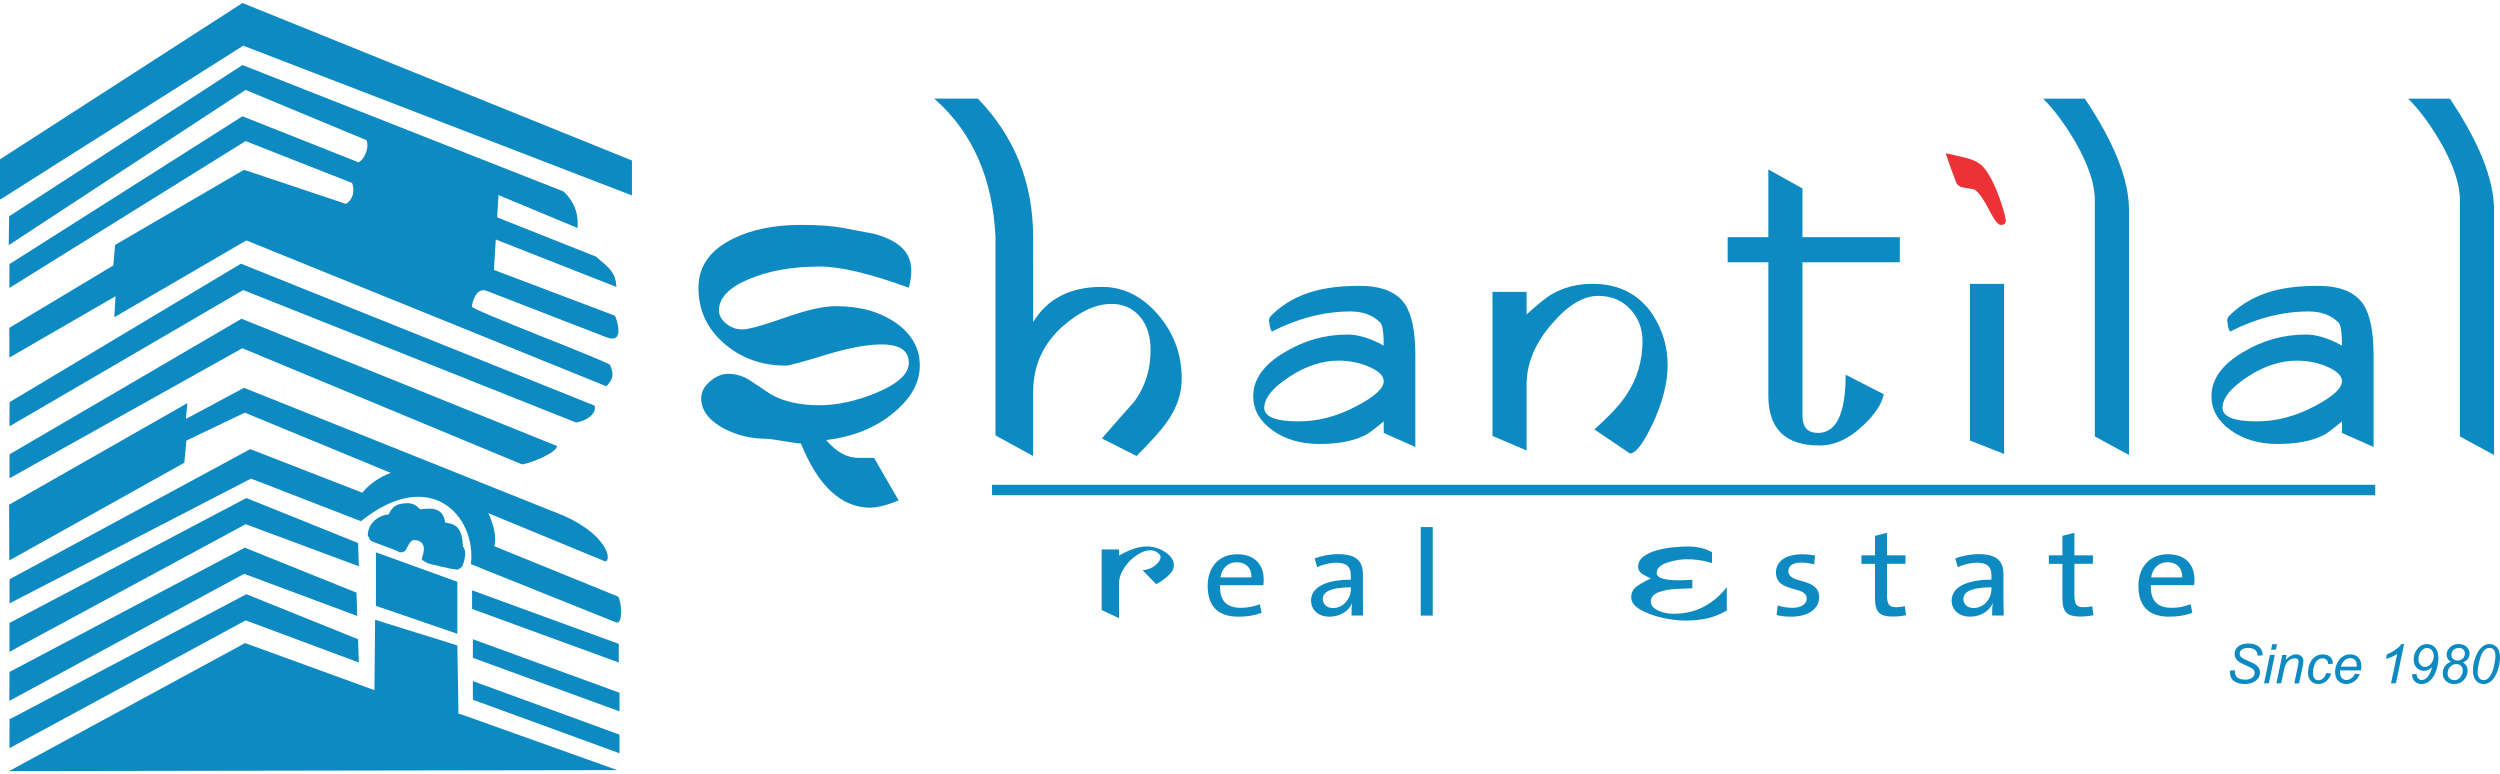 <?xml version="1.0" encoding="UTF-8"?>
<!DOCTYPE svg PUBLIC "-//W3C//DTD SVG 1.1//EN" "http://www.w3.org/Graphics/SVG/1.1/DTD/svg11.dtd">
<!-- Creator: CorelDRAW -->
<svg xmlns="http://www.w3.org/2000/svg" xml:space="preserve" width="197px" height="61px" style="shape-rendering:geometricPrecision; text-rendering:geometricPrecision; image-rendering:optimizeQuality; fill-rule:evenodd; clip-rule:evenodd"
viewBox="0 0 197 61"
 xmlns:xlink="http://www.w3.org/1999/xlink">
 <defs>
  <style type="text/css">
   <![CDATA[
    .str0 {stroke:#0C8AC1;stroke-width:0.9}
    .fil0 {fill:none}
    .fil1 {fill:#0C8AC1}
    .fil2 {fill:#0C8AC1;fill-rule:nonzero}
    .fil3 {fill:#ED3237;fill-rule:nonzero}
   ]]>
  </style>
 </defs>
 <g id="Layer_x0020_1">
  <g id="_277906048">
   <rect id="_279668432" class="fil0" width="197" height="61"/>
   <g>
    <polygon id="_277910296" class="fil1" points="-0.001,12.556 19.106,0.236 49.797,12.647 49.797,15.399 19.166,3.599 -0.001,15.735 "/>
    <path id="_277910104" class="fil1 str0" d="M33.744 43.908c0.43,-1.397 -0.526,-1.825 -1.136,-1.798 -0.659,0.03 -0.862,0.758 -0.99,0.96 -0.002,0.002 -0.005,0.002 -0.006,0.002 -0.441,-0.242 -2.172,-0.796 -2.176,-0.867 -0.032,-0.593 0.541,-1.228 1.372,-1.228 0.273,0 0.221,-0.75 0.878,-0.835 0.412,-0.054 0.686,-0.103 0.984,0.195 0.301,0.301 0.285,0.268 0.893,0.206 0.161,-0.017 0.296,-0.018 0.41,-0.008 0.798,0.072 0.547,0.732 0.77,1.005 0.11,0.136 0.77,0.044 1.023,0.39 0.326,0.446 0.214,1.372 0.305,1.393 0.32,0.073 -0.017,1.115 -0.074,1.122 -0.065,0.008 -2.229,-0.463 -2.252,-0.536z"/>
    <path id="_277909600" class="fil1" d="M0.717 17.046l0.854 -0.554 17.535 -11.365 25.311 9.966c0.582,0.579 1.162,1.362 1.101,2.712 -0.002,0.053 0.001,0.107 -0.001,0.162l-26.166 -10.883 -18.662 12.235 0.028 -2.274z"/>
    <path id="_277909864" class="fil1" d="M0.745 20.812l0.853 -0.541 17.508 -11.108 27.879 11.066c0.582,0.579 1.499,1.025 1.573,2.239 0.004,0.048 0.012,0.096 0.015,0.145l-29.223 -11.495 -18.611 11.574 0.006 -1.88z"/>
    <path id="_277909360" class="fil1" d="M0.735 25.833l0.38 -0.228 7.812 -4.687 0.143 -1.619 10.158 -5.917 8.034 2.686c0.461,-0.25 0.82,-1.01 0.404,-1.82l0.5 -1.42c0.468,-0.096 1.098,-1.302 0.609,-1.998l10.515 4.442 -0.371 6 9.533 3.604c0.094,0.096 0.875,2.298 -0.666,1.702l-9.422 -3.652c-0.881,-0.341 -1.149,0.96 -1.181,1.234 -0.032,0.268 10.798,4.351 10.899,4.605 0.273,0.685 0.293,1.061 -0.302,1.675l-28.369 -11.495 -10.402 6.053 0.093 -1.655 -8.362 4.834 -0.005 -2.345z"/>
    <path id="_277909576" class="fil1" d="M0.754 31.688l0.847 -0.506 17.382 -10.403 27.879 11.189c0.144,0.579 -0.5,1.137 -1.389,1.313 -0.035,0.007 -0.072,0.002 -0.109,0.001l-26.198 -10.425 -18.421 10.74 0.008 -1.91z"/>
    <path id="_277909792" class="fil1" d="M0.75 35.8l0.849 -0.496 17.433 -10.186 24.865 10.029c-0.063,0.55 -1.976,1.304 -2.704,1.443 -0.028,0.006 -0.056,-0.002 -0.079,-0.006l-22.021 -9.143 -18.343 10.246 -0.001 -1.887z"/>
    <path id="_277909336" class="fil1" d="M0.719 39.77l0.652 -0.372 13.388 -7.63 -0.11 1.241 4.578 -2.448 25.219 10.088c3.601,1.62 3.764,3.669 3.21,3.576l-28.368 -11.707 -4.6 2.198 -0.164 1.748 -13.792 7.701 -0.013 -4.395z"/>
    <path id="_277909432" class="fil1" d="M0.755 45.644l0.881 -0.476 18.081 -9.777 8.836 3.435c1.444,-1.799 4.031,-2.081 4.384,-1.843 0.015,0.011 0.033,0.008 0.044,0.013l4.788 2.246c0.169,0.079 1.571,2.372 1.185,3.8l9.743 3.965c0.269,0.337 0.432,2.14 -0.123,2.049l-11.463 -4.6c0.435,-3.77 -3.177,-7.788 -8.673,-3.386l-8.66 -3.356 -19.029 9.832 0.006 -1.902z"/>
    <polygon id="_277909480" class="fil1" points="0.746,49.089 1.613,48.632 19.41,39.244 28.214,42.789 28.276,44.624 19.358,41.305 1.543,50.927 0.745,51.37 "/>
    <polygon id="_277908544" class="fil1" points="0.749,52.95 19.289,43.156 28.093,46.702 28.153,48.537 19.236,45.218 0.735,55.229 "/>
    <polygon id="_277908928" class="fil1" points="0.752,56.644 0.872,56.619 19.41,46.824 28.214,50.37 28.276,52.204 19.358,48.886 0.857,58.897 0.742,58.947 "/>
    <polygon id="_277908520" class="fil1" points="37.202,46.518 37.202,46.587 37.202,47.986 48.758,52.204 48.758,50.737 "/>
    <polygon id="_277909144" class="fil1" points="37.263,50.37 37.263,50.438 37.263,51.838 48.819,56.056 48.819,54.589 "/>
    <polygon id="_277908664" class="fil1" points="37.263,53.672 37.263,53.739 37.263,55.139 48.819,59.358 48.819,57.89 "/>
    <polygon id="_277908592" class="fil1" points="29.621,43.523 29.621,43.719 29.621,47.742 36.04,49.942 36.04,45.846 "/>
    <polygon id="_277908832" class="fil1" points="29.56,48.841 29.557,49.099 29.505,54.384 19.312,50.674 0.71,60.764 48.643,60.685 36.665,56.407 36.127,56.235 36.04,50.86 "/>
    <path id="_277907776" class="fil2" d="M107.139 22.525c1.714,0 2.901,0.475 3.56,1.424 0.554,0.817 0.83,2.176 0.83,4.074l0 7.199 -2.491 -1.108 0 -0.909c-0.765,0.633 -1.239,0.989 -1.424,1.068 -0.922,0.475 -2.135,0.712 -3.639,0.712 -1.476,0 -2.715,-0.363 -3.717,-1.088 -1.003,-0.725 -1.504,-1.615 -1.504,-2.669 0,-1.345 0.83,-2.505 2.492,-3.481 1.53,-0.922 3.177,-1.384 4.944,-1.384 0.843,0 1.793,0.289 2.848,0.87 0,-1.029 -0.092,-1.636 -0.278,-1.82 -0.58,-0.58 -1.357,-0.87 -2.334,-0.87 -2.056,0 -4.126,0.528 -6.209,1.583 -0.105,-0.158 -0.171,-0.396 -0.197,-0.712 -0.079,-0.263 0.031,-0.436 0.237,-0.633 1.913,-1.828 4.324,-2.255 6.881,-2.255zm1.899 7.515c0,-0.422 -0.376,-0.797 -1.128,-1.127 -0.751,-0.33 -1.561,-0.495 -2.432,-0.495 -1.292,0 -2.591,0.429 -3.896,1.285 -1.305,0.857 -1.957,1.669 -1.957,2.433 0,0.712 0.909,1.068 2.73,1.068 1.528,0 3.058,-0.409 4.587,-1.226 1.397,-0.738 2.096,-1.384 2.096,-1.938z"/>
    <path id="_277908376" class="fil2" d="M196.53 35.855l-2.689 -1.463 0 -18.63c0,-1.265 -0.515,-2.795 -1.543,-4.587 -0.819,-1.397 -1.662,-2.531 -2.532,-3.402l3.283 0c2.32,3.455 3.481,6.38 3.481,8.78l0 19.302z"/>
    <path id="_277907800" class="fil2" d="M167.764 35.855l-2.691 -1.463 0 -18.63c0,-1.265 -0.514,-2.795 -1.543,-4.587 -0.817,-1.397 -1.661,-2.531 -2.531,-3.402l3.283 0c2.32,3.455 3.481,6.38 3.481,8.78l0 19.302z"/>
    <polygon id="_277908208" class="fil2" points="157.922,35.776 155.232,34.708 155.232,22.368 157.922,22.368 "/>
    <path id="_277907992" class="fil3" d="M158.055 17.386c0,0.224 -0.133,0.337 -0.403,0.337 -0.202,0 -0.493,-0.37 -0.874,-1.109 -0.425,-0.852 -0.807,-1.401 -1.142,-1.646 -0.067,-0.045 -0.337,-0.102 -0.807,-0.169 -0.358,-0.044 -0.582,-0.178 -0.672,-0.403 -0.292,-0.739 -0.572,-1.512 -0.84,-2.319 0.448,0.09 0.895,0.19 1.344,0.302 0.739,0.157 1.265,0.403 1.579,0.739 0.448,0.47 0.885,1.289 1.311,2.453 0.335,0.964 0.503,1.569 0.503,1.814z"/>
    <path id="_277908160" class="fil2" d="M149.708 20.667l-7.673 0 0 12.103c0,0.896 0.409,1.344 1.226,1.344 1.45,0 2.176,-1.53 2.176,-4.587l3.006 1.543c-0.158,0.764 -0.699,1.582 -1.622,2.452 -1.108,1.055 -2.255,1.583 -3.442,1.583 -2.688,0 -4.034,-1.306 -4.034,-3.917l0 -10.52 -3.204 0 0 -1.978 3.204 0 0 -5.339 2.689 1.502 0 3.836 7.673 0 0 1.978z"/>
    <path id="_277908232" class="fil2" d="M131.41 28.775c0,1.397 -0.396,2.94 -1.187,4.628 -0.738,1.556 -1.331,2.333 -1.78,2.333l-2.808 -1.898c1.213,-1.081 2.056,-1.991 2.531,-2.73 0.843,-1.265 1.265,-2.676 1.265,-4.232 0,-0.976 -0.322,-1.813 -0.969,-2.511 -0.646,-0.699 -1.483,-1.049 -2.511,-1.049 -1.187,0 -2.4,0.725 -3.639,2.176 -1.345,1.53 -2.017,3.138 -2.017,4.826l0 5.18 -2.689 -1.147 0 -11.352 2.689 0 0 1.78c0.843,-0.764 1.476,-1.278 1.898,-1.543 0.976,-0.58 2.07,-0.869 3.283,-0.869 2.082,0 3.665,0.803 4.746,2.412 0.791,1.213 1.187,2.545 1.187,3.996z"/>
    <path id="_277908424" class="fil2" d="M81.412 20.667l0 4.707c1.133,-1.846 2.94,-2.769 5.418,-2.769 1.688,0 3.157,0.724 4.41,2.174 1.252,1.45 1.879,3.138 1.879,5.063 0,1.16 -0.37,2.268 -1.108,3.322 -0.396,0.606 -1.213,1.528 -2.452,2.769l-2.73 -1.384c0.844,-0.976 1.701,-1.951 2.571,-2.927 0.843,-1.161 1.265,-2.505 1.265,-4.035 0,-1.108 -0.283,-1.991 -0.85,-2.65 -0.566,-0.659 -1.311,-0.989 -2.235,-0.989 -1.186,0 -2.425,0.554 -3.717,1.662 -1.635,1.397 -2.452,3.164 -2.452,5.3l0 5.023 -2.967 -1.622 0 -13.645 0 -1.978c-0.211,-4.641 -1.819,-8.28 -4.826,-10.916l3.442 0c2.901,3.006 4.351,6.645 4.351,10.916l0 1.978z"/>
    <path id="_277907272" class="fil2" d="M71.618 22.673c-3.05,-1.113 -5.382,-1.669 -6.997,-1.669 -2.189,0 -4.064,0.332 -5.626,0.996 -1.56,0.664 -2.341,1.48 -2.341,2.45 0,0.394 0.188,0.744 0.565,1.05 0.377,0.305 0.798,0.457 1.265,0.457 0.503,0 1.615,-0.305 3.338,-0.915 1.722,-0.609 3.069,-0.915 4.037,-0.915 1.902,0 3.481,0.441 4.737,1.319 1.256,0.879 1.883,2.001 1.883,3.364 0,1.364 -0.709,2.62 -2.126,3.769 -1.417,1.148 -3.167,1.847 -5.248,2.099 0.789,0.933 1.632,1.4 2.53,1.4 0.322,0 0.736,0 1.238,0l1.938 3.356c-0.826,0.35 -1.561,0.537 -2.208,0.574 -2.296,0 -4.127,-1.687 -5.49,-5.06 -0.18,0 -0.638,-0.064 -1.372,-0.189 -0.736,-0.125 -1.212,-0.188 -1.427,-0.188 -1.149,0 -2.243,-0.269 -3.283,-0.808 -1.185,-0.646 -1.776,-1.435 -1.776,-2.368 0,-0.503 0.234,-0.951 0.7,-1.346 0.467,-0.394 0.932,-0.592 1.398,-0.592 0.646,0 1.238,0.18 1.776,0.539 0.539,0.359 1.077,0.718 1.615,1.076 1.005,0.575 2.28,0.862 3.822,0.862 1.4,0 2.889,-0.324 4.468,-0.97 1.722,-0.717 2.583,-1.507 2.583,-2.368 0,-0.969 -0.717,-1.454 -2.153,-1.454 -1.148,0 -2.628,0.279 -4.441,0.835 -1.812,0.556 -2.843,0.834 -3.095,0.834 -1.902,0 -3.526,-0.583 -4.871,-1.749 -1.346,-1.166 -2.019,-2.628 -2.019,-4.387 0,-1.687 0.915,-2.979 2.745,-3.875 1.47,-0.718 3.247,-1.077 5.329,-1.077 1.4,0 2.511,0.081 3.337,0.242 0.826,0.162 1.633,0.314 2.422,0.458 2.846,0.775 3.273,2.235 2.745,4.252z"/>
    <path id="_277906936" class="fil2" d="M182.648 22.525c1.714,0 2.9,0.475 3.559,1.424 0.554,0.817 0.832,2.176 0.832,4.074l0 7.199 -2.492 -1.108 0 -0.909c-0.764,0.633 -1.239,0.989 -1.423,1.068 -0.924,0.475 -2.137,0.712 -3.639,0.712 -1.476,0 -2.717,-0.363 -3.718,-1.088 -1.002,-0.725 -1.504,-1.615 -1.504,-2.669 0,-1.345 0.832,-2.505 2.492,-3.481 1.53,-0.922 3.177,-1.384 4.944,-1.384 0.843,0 1.793,0.289 2.848,0.87 0,-1.029 -0.092,-1.636 -0.276,-1.82 -0.58,-0.58 -1.358,-0.87 -2.334,-0.87 -2.056,0 -4.127,0.528 -6.21,1.583 -0.105,-0.158 -0.171,-0.396 -0.197,-0.712 -0.079,-0.263 0.031,-0.436 0.237,-0.633 1.915,-1.828 4.325,-2.255 6.882,-2.255zm1.898 7.515c0,-0.422 -0.376,-0.797 -1.127,-1.127 -0.752,-0.33 -1.563,-0.495 -2.433,-0.495 -1.292,0 -2.59,0.429 -3.895,1.285 -1.305,0.857 -1.958,1.669 -1.958,2.433 0,0.712 0.909,1.068 2.73,1.068 1.53,0 3.058,-0.409 4.587,-1.226 1.397,-0.738 2.096,-1.384 2.096,-1.938z"/>
    <polygon id="_277907632" class="fil1" points="78.172,38.202 187.167,38.202 187.167,39.023 78.172,39.023 "/>
    <path id="_277907368" class="fil2" d="M99.579 45.671c0,-1.089 -0.619,-1.996 -2.087,-1.996 -1.479,0 -2.328,1.059 -2.328,2.483 0,1.671 0.86,2.437 2.443,2.437 0.651,0 1.28,-0.106 1.805,-0.298l-0.137 -0.687c-0.462,0.191 -0.985,0.287 -1.489,0.287 -1.111,0 -1.688,-0.544 -1.646,-1.786l3.409 0c0.021,-0.191 0.032,-0.325 0.032,-0.439zm-0.965 -0.172l-2.444 0c0.105,-0.725 0.598,-1.194 1.279,-1.194 0.735,0 1.186,0.469 1.165,1.194zm8.799 3.008c-0.011,-0.41 -0.02,-0.917 -0.02,-1.365l0 -1.91c0,-0.927 -0.43,-1.566 -1.941,-1.566 -0.66,0 -1.352,0.143 -1.856,0.334l0.198 0.697c0.419,-0.21 1.017,-0.353 1.511,-0.353 0.86,0 1.143,0.363 1.143,1.022l0 0.315c-1.993,0 -3.136,0.611 -3.136,1.633 0,0.763 0.587,1.28 1.447,1.28 0.86,0 1.52,-0.45 1.773,-1.032l0.02 0c-0.052,0.267 -0.052,0.611 -0.052,0.945l0.912 0zm-0.964 -2.101c0,0.745 -0.567,1.509 -1.416,1.509 -0.482,0 -0.797,-0.306 -0.797,-0.726 0,-0.477 0.493,-0.907 2.213,-0.907l0 0.124zm6.45 2.101l0 -6.972 -0.944 0 0 6.972 0.944 0zm30.455 -1.433c0,-1.613 -2.432,-1.012 -2.432,-2.062 0,-0.411 0.325,-0.678 1.017,-0.678 0.346,0 0.712,0.047 1.017,0.143l0.073 -0.706c-0.314,-0.058 -0.692,-0.096 -1.006,-0.096 -1.384,0 -2.076,0.611 -2.076,1.423 0,1.671 2.422,1.003 2.422,2.072 0,0.449 -0.462,0.726 -1.133,0.726 -0.389,0 -0.819,-0.067 -1.154,-0.191l-0.084 0.764c0.325,0.087 0.755,0.125 1.154,0.125 1.363,0 2.202,-0.651 2.202,-1.52zm6.84 1.404l-0.094 -0.706c-0.189,0.047 -0.419,0.076 -0.661,0.076 -0.587,0 -0.744,-0.21 -0.744,-0.993l0 -2.425 1.457 0 0 -0.669 -1.457 0 0 -1.778 -0.944 0.24 0 1.538 -1.07 0 0 0.669 1.07 0 0 2.731c0,1.022 0.325,1.424 1.395,1.424 0.335,0 0.744,-0.038 1.049,-0.106zm7.698 0.028c-0.011,-0.41 -0.021,-0.917 -0.021,-1.365l0 -1.91c0,-0.927 -0.43,-1.566 -1.939,-1.566 -0.661,0 -1.354,0.143 -1.857,0.334l0.2 0.697c0.419,-0.21 1.017,-0.353 1.509,-0.353 0.86,0 1.143,0.363 1.143,1.022l0 0.315c-1.993,0 -3.136,0.611 -3.136,1.633 0,0.763 0.588,1.28 1.448,1.28 0.86,0 1.52,-0.45 1.772,-1.032l0.021 0c-0.053,0.267 -0.053,0.611 -0.053,0.945l0.913 0zm-0.965 -2.101c0,0.745 -0.566,1.509 -1.415,1.509 -0.483,0 -0.797,-0.306 -0.797,-0.726 0,-0.477 0.493,-0.907 2.212,-0.907l0 0.124zm8.035 2.073l-0.094 -0.706c-0.189,0.047 -0.42,0.076 -0.661,0.076 -0.587,0 -0.744,-0.21 -0.744,-0.993l0 -2.425 1.457 0 0 -0.669 -1.457 0 0 -1.778 -0.944 0.24 0 1.538 -1.07 0 0 0.669 1.07 0 0 2.731c0,1.022 0.325,1.424 1.395,1.424 0.335,0 0.744,-0.038 1.049,-0.106zm7.961 -2.808c0,-1.089 -0.619,-1.996 -2.087,-1.996 -1.479,0 -2.328,1.059 -2.328,2.483 0,1.671 0.86,2.437 2.444,2.437 0.65,0 1.279,-0.106 1.804,-0.298l-0.137 -0.687c-0.461,0.191 -0.985,0.287 -1.488,0.287 -1.113,0 -1.689,-0.544 -1.646,-1.786l3.408 0c0.021,-0.191 0.032,-0.325 0.032,-0.439zm-0.965 -0.172l-2.444 0c0.105,-0.725 0.598,-1.194 1.279,-1.194 0.735,0 1.186,0.469 1.165,1.194z"/>
    <path id="_277907512" class="fil2" d="M134.722 43.418c0.093,0.046 0.155,0.072 0.183,0.092l0 0.857c-0.637,-0.2 -1.297,-0.299 -1.984,-0.299 -0.472,0 -0.98,0.087 -1.531,0.261 -0.549,0.177 -0.833,0.448 -0.849,0.815 0,0.391 0.606,0.585 1.814,0.585 0.102,0 0.276,-0.007 0.522,-0.02 0.246,-0.009 0.404,-0.02 0.48,-0.025l0 0.671c-0.384,0.011 -0.827,0.027 -1.329,0.056 -0.502,0.024 -0.95,0.113 -1.348,0.266 -0.396,0.149 -0.595,0.394 -0.595,0.732 0,0.283 0.183,0.513 0.549,0.689 0.363,0.177 0.775,0.267 1.233,0.267 0.922,0 1.733,-0.195 2.434,-0.58 0.702,-0.385 1.291,-0.892 1.77,-1.519l0 1.843c-0.565,0.325 -1.11,0.539 -1.639,0.641 -0.527,0.102 -1.064,0.154 -1.613,0.154 -0.54,0 -1.146,-0.074 -1.82,-0.221 -0.674,-0.15 -1.252,-0.363 -1.735,-0.641 -0.483,-0.279 -0.724,-0.604 -0.724,-0.972 0,-0.376 0.156,-0.671 0.47,-0.889 0.311,-0.216 0.669,-0.416 1.075,-0.589 -0.213,-0.112 -0.39,-0.203 -0.531,-0.276 -0.139,-0.072 -0.254,-0.161 -0.339,-0.263 -0.085,-0.102 -0.129,-0.233 -0.129,-0.399 0,-0.321 0.143,-0.587 0.429,-0.803 0.283,-0.216 0.639,-0.38 1.068,-0.493 0.425,-0.111 0.859,-0.189 1.302,-0.233 0.442,-0.043 0.856,-0.065 1.247,-0.065 0.445,0.008 1.091,0.111 1.591,0.36z"/>
    <path id="_277907176" class="fil2" d="M92.5 44.568c0,0.28 -0.174,0.567 -0.522,0.863 -0.346,0.298 -0.639,0.498 -0.875,0.601l-1.062 -1.096c0.396,-0.035 0.73,-0.165 1.002,-0.392 0.273,-0.224 0.409,-0.448 0.409,-0.667 0,-0.091 -0.078,-0.198 -0.233,-0.326 -0.157,-0.126 -0.36,-0.19 -0.609,-0.19 -0.305,0 -0.653,0.13 -1.038,0.389 -0.386,0.257 -0.716,0.589 -0.986,0.999 -0.27,0.407 -0.406,0.82 -0.406,1.232l0 2.735 -1.369 -0.645 0 -4.774 1.374 0 0 0.489c0.039,-0.033 0.18,-0.112 0.418,-0.237 0.242,-0.126 0.523,-0.239 0.84,-0.339 0.319,-0.102 0.643,-0.152 0.967,-0.152 0.275,0 0.575,0.061 0.905,0.183 0.328,0.123 0.607,0.301 0.839,0.533 0.233,0.234 0.348,0.498 0.348,0.795z"/>
    <path id="_277907320" class="fil2" d="M175.706 52.851l0.404 -0.038 -0.004 0.107c0,0.119 0.027,0.228 0.081,0.327 0.054,0.099 0.145,0.176 0.272,0.229 0.125,0.054 0.275,0.081 0.45,0.081 0.246,0 0.435,-0.054 0.565,-0.163 0.13,-0.107 0.194,-0.23 0.194,-0.37 0,-0.097 -0.034,-0.184 -0.103,-0.266 -0.07,-0.078 -0.261,-0.184 -0.574,-0.319 -0.242,-0.105 -0.407,-0.187 -0.496,-0.242 -0.139,-0.091 -0.241,-0.19 -0.307,-0.298 -0.066,-0.107 -0.099,-0.229 -0.099,-0.367 0,-0.158 0.044,-0.301 0.131,-0.429 0.086,-0.128 0.214,-0.226 0.38,-0.293 0.169,-0.066 0.358,-0.1 0.568,-0.1 0.25,0 0.463,0.041 0.635,0.126 0.172,0.084 0.296,0.196 0.376,0.337 0.077,0.141 0.116,0.274 0.116,0.402 0,0.013 -0.001,0.034 -0.002,0.064l-0.397 0.031c0,-0.086 -0.008,-0.155 -0.024,-0.203 -0.028,-0.086 -0.071,-0.158 -0.13,-0.217 -0.059,-0.059 -0.141,-0.106 -0.243,-0.142 -0.103,-0.037 -0.219,-0.054 -0.345,-0.054 -0.226,0 -0.399,0.051 -0.524,0.151 -0.096,0.078 -0.143,0.18 -0.143,0.308 0,0.076 0.019,0.143 0.059,0.203 0.039,0.059 0.11,0.117 0.213,0.175 0.072,0.041 0.244,0.122 0.519,0.242 0.222,0.098 0.374,0.175 0.459,0.231 0.111,0.074 0.197,0.164 0.257,0.27 0.06,0.105 0.091,0.226 0.091,0.36 0,0.167 -0.051,0.321 -0.152,0.462 -0.102,0.142 -0.242,0.25 -0.422,0.327 -0.18,0.078 -0.385,0.116 -0.617,0.116 -0.348,0 -0.634,-0.077 -0.855,-0.228 -0.221,-0.152 -0.332,-0.426 -0.333,-0.822zm3.254 -1.655l0.091 -0.432 0.378 0 -0.09 0.432 -0.379 0zm-0.555 2.652l0.467 -2.233 0.38 0 -0.467 2.233 -0.38 0zm0.972 0l0.467 -2.233 0.345 0 -0.081 0.39c0.15,-0.154 0.289,-0.266 0.42,-0.335 0.13,-0.07 0.263,-0.105 0.399,-0.105 0.181,0 0.324,0.05 0.426,0.148 0.103,0.098 0.155,0.229 0.155,0.393 0,0.083 -0.018,0.213 -0.054,0.391l-0.285 1.352 -0.38 0 0.296 -1.415c0.03,-0.137 0.044,-0.24 0.044,-0.305 0,-0.074 -0.025,-0.135 -0.077,-0.181 -0.051,-0.047 -0.125,-0.07 -0.221,-0.07 -0.196,0 -0.37,0.07 -0.521,0.21 -0.152,0.139 -0.265,0.38 -0.337,0.722l-0.216 1.038 -0.38 0zm3.938 -0.814l0.38 0.04c-0.096,0.28 -0.231,0.487 -0.407,0.622 -0.175,0.135 -0.376,0.202 -0.6,0.202 -0.242,0 -0.439,-0.078 -0.589,-0.235 -0.151,-0.158 -0.227,-0.377 -0.227,-0.659 0,-0.244 0.048,-0.484 0.145,-0.719 0.097,-0.235 0.235,-0.415 0.416,-0.537 0.18,-0.123 0.385,-0.184 0.618,-0.184 0.24,0 0.429,0.069 0.569,0.203 0.141,0.136 0.21,0.314 0.21,0.537l-0.374 0.026c-0.001,-0.143 -0.043,-0.253 -0.123,-0.333 -0.081,-0.079 -0.187,-0.119 -0.319,-0.119 -0.152,0 -0.286,0.047 -0.398,0.145 -0.111,0.097 -0.2,0.243 -0.263,0.441 -0.064,0.196 -0.096,0.386 -0.096,0.568 0,0.191 0.043,0.334 0.126,0.43 0.084,0.096 0.188,0.143 0.311,0.143 0.124,0 0.242,-0.047 0.354,-0.141 0.113,-0.094 0.202,-0.237 0.267,-0.43zm2.252 0.054l0.371 0.039c-0.053,0.183 -0.176,0.358 -0.367,0.523 -0.191,0.165 -0.42,0.248 -0.685,0.248 -0.165,0 -0.318,-0.038 -0.455,-0.115 -0.138,-0.077 -0.243,-0.188 -0.317,-0.333 -0.072,-0.146 -0.107,-0.312 -0.107,-0.498 0,-0.244 0.056,-0.481 0.169,-0.71 0.113,-0.229 0.259,-0.399 0.438,-0.511 0.18,-0.112 0.374,-0.168 0.583,-0.168 0.266,0 0.478,0.084 0.638,0.248 0.159,0.167 0.239,0.392 0.239,0.678 0,0.11 -0.009,0.222 -0.03,0.337l-1.644 0c-0.006,0.044 -0.008,0.083 -0.008,0.118 0,0.208 0.048,0.367 0.143,0.478 0.097,0.11 0.215,0.165 0.353,0.165 0.131,0 0.259,-0.044 0.385,-0.129 0.126,-0.085 0.224,-0.209 0.294,-0.371zm-1.107 -0.553l1.254 0c0.001,-0.039 0.001,-0.067 0.001,-0.084 0,-0.191 -0.047,-0.338 -0.142,-0.438 -0.096,-0.103 -0.219,-0.154 -0.369,-0.154 -0.163,0 -0.312,0.057 -0.445,0.169 -0.133,0.112 -0.234,0.281 -0.3,0.507zm3.953 1.312l0.488 -2.328c-0.21,0.165 -0.506,0.298 -0.887,0.398l0.071 -0.346c0.189,-0.074 0.376,-0.174 0.561,-0.296 0.184,-0.122 0.322,-0.228 0.416,-0.319 0.056,-0.057 0.109,-0.124 0.159,-0.204l0.221 0 -0.646 3.096 -0.383 0zm1.649 -0.706l0.358 -0.035c0.024,0.172 0.073,0.295 0.146,0.369 0.076,0.072 0.163,0.109 0.266,0.109 0.146,0 0.281,-0.063 0.406,-0.189 0.183,-0.185 0.319,-0.451 0.405,-0.797 -0.126,0.096 -0.24,0.163 -0.339,0.203 -0.099,0.041 -0.201,0.061 -0.304,0.061 -0.189,0 -0.357,-0.063 -0.506,-0.189 -0.196,-0.164 -0.294,-0.399 -0.294,-0.706 0,-0.348 0.113,-0.646 0.34,-0.894 0.196,-0.214 0.435,-0.32 0.717,-0.32 0.256,0 0.468,0.094 0.635,0.283 0.169,0.188 0.253,0.455 0.253,0.8 0,0.335 -0.056,0.666 -0.168,0.993 -0.133,0.384 -0.313,0.667 -0.541,0.849 -0.184,0.149 -0.393,0.223 -0.625,0.223 -0.214,0 -0.387,-0.066 -0.523,-0.2 -0.135,-0.131 -0.21,-0.318 -0.228,-0.56zm0.507 -1.22c0,0.194 0.052,0.348 0.156,0.463 0.102,0.115 0.224,0.172 0.366,0.172 0.105,0 0.21,-0.037 0.313,-0.107 0.104,-0.072 0.194,-0.178 0.268,-0.32 0.074,-0.143 0.111,-0.289 0.111,-0.439 0,-0.118 -0.024,-0.227 -0.073,-0.328 -0.05,-0.1 -0.116,-0.176 -0.202,-0.228 -0.084,-0.051 -0.17,-0.077 -0.256,-0.077 -0.085,0 -0.168,0.022 -0.249,0.067 -0.08,0.045 -0.156,0.111 -0.226,0.197 -0.07,0.087 -0.122,0.188 -0.156,0.3 -0.034,0.113 -0.052,0.213 -0.052,0.3zm2.571 0.231c-0.116,-0.063 -0.202,-0.144 -0.259,-0.243 -0.058,-0.098 -0.086,-0.204 -0.086,-0.319 0,-0.185 0.067,-0.359 0.202,-0.517 0.18,-0.214 0.423,-0.321 0.73,-0.321 0.27,0 0.484,0.073 0.639,0.217 0.156,0.145 0.234,0.322 0.234,0.533 0,0.15 -0.043,0.286 -0.126,0.406 -0.084,0.122 -0.216,0.217 -0.396,0.288 0.124,0.078 0.211,0.159 0.265,0.247 0.07,0.113 0.104,0.246 0.104,0.398 0,0.275 -0.098,0.522 -0.294,0.738 -0.195,0.216 -0.456,0.324 -0.781,0.324 -0.26,0 -0.471,-0.08 -0.635,-0.24 -0.164,-0.159 -0.247,-0.36 -0.247,-0.6 0,-0.226 0.059,-0.419 0.175,-0.581 0.117,-0.162 0.275,-0.272 0.476,-0.33zm0.03 -0.544c0,0.131 0.043,0.237 0.128,0.319 0.084,0.08 0.202,0.12 0.35,0.12 0.174,0 0.315,-0.053 0.424,-0.159 0.109,-0.105 0.163,-0.236 0.163,-0.39 0,-0.13 -0.043,-0.236 -0.128,-0.319 -0.084,-0.081 -0.201,-0.123 -0.35,-0.123 -0.112,0 -0.216,0.026 -0.309,0.078 -0.094,0.052 -0.164,0.122 -0.209,0.211 -0.046,0.089 -0.069,0.176 -0.069,0.262zm-0.298 1.487c0,0.085 0.021,0.168 0.063,0.246 0.041,0.079 0.104,0.141 0.189,0.188 0.084,0.046 0.18,0.069 0.287,0.069 0.207,0 0.374,-0.096 0.502,-0.289 0.1,-0.152 0.151,-0.315 0.151,-0.49 0,-0.144 -0.047,-0.261 -0.141,-0.352 -0.093,-0.091 -0.215,-0.136 -0.366,-0.136 -0.191,0 -0.353,0.07 -0.485,0.213 -0.132,0.141 -0.2,0.326 -0.2,0.553zm1.997 -0.259c0,-0.261 0.039,-0.527 0.117,-0.796 0.078,-0.269 0.164,-0.483 0.26,-0.645 0.094,-0.162 0.194,-0.287 0.296,-0.379 0.103,-0.091 0.203,-0.158 0.302,-0.201 0.098,-0.043 0.208,-0.064 0.328,-0.064 0.235,0 0.432,0.087 0.591,0.263 0.157,0.175 0.236,0.428 0.236,0.758 0,0.341 -0.054,0.679 -0.164,1.012 -0.129,0.396 -0.308,0.692 -0.539,0.891 -0.176,0.15 -0.378,0.224 -0.604,0.224 -0.231,0 -0.426,-0.091 -0.586,-0.273 -0.158,-0.181 -0.239,-0.445 -0.239,-0.791zm0.369 0.097c0,0.189 0.031,0.337 0.094,0.444 0.085,0.146 0.211,0.22 0.38,0.22 0.148,0 0.281,-0.066 0.402,-0.2 0.174,-0.188 0.305,-0.463 0.393,-0.826 0.087,-0.363 0.131,-0.658 0.131,-0.888 0,-0.222 -0.043,-0.381 -0.128,-0.48 -0.085,-0.098 -0.196,-0.148 -0.335,-0.148 -0.1,0 -0.196,0.026 -0.283,0.078 -0.087,0.052 -0.171,0.141 -0.25,0.267 -0.115,0.178 -0.213,0.445 -0.298,0.8 -0.071,0.302 -0.106,0.547 -0.106,0.732z"/>
   </g>
  </g>
 </g>
</svg>

